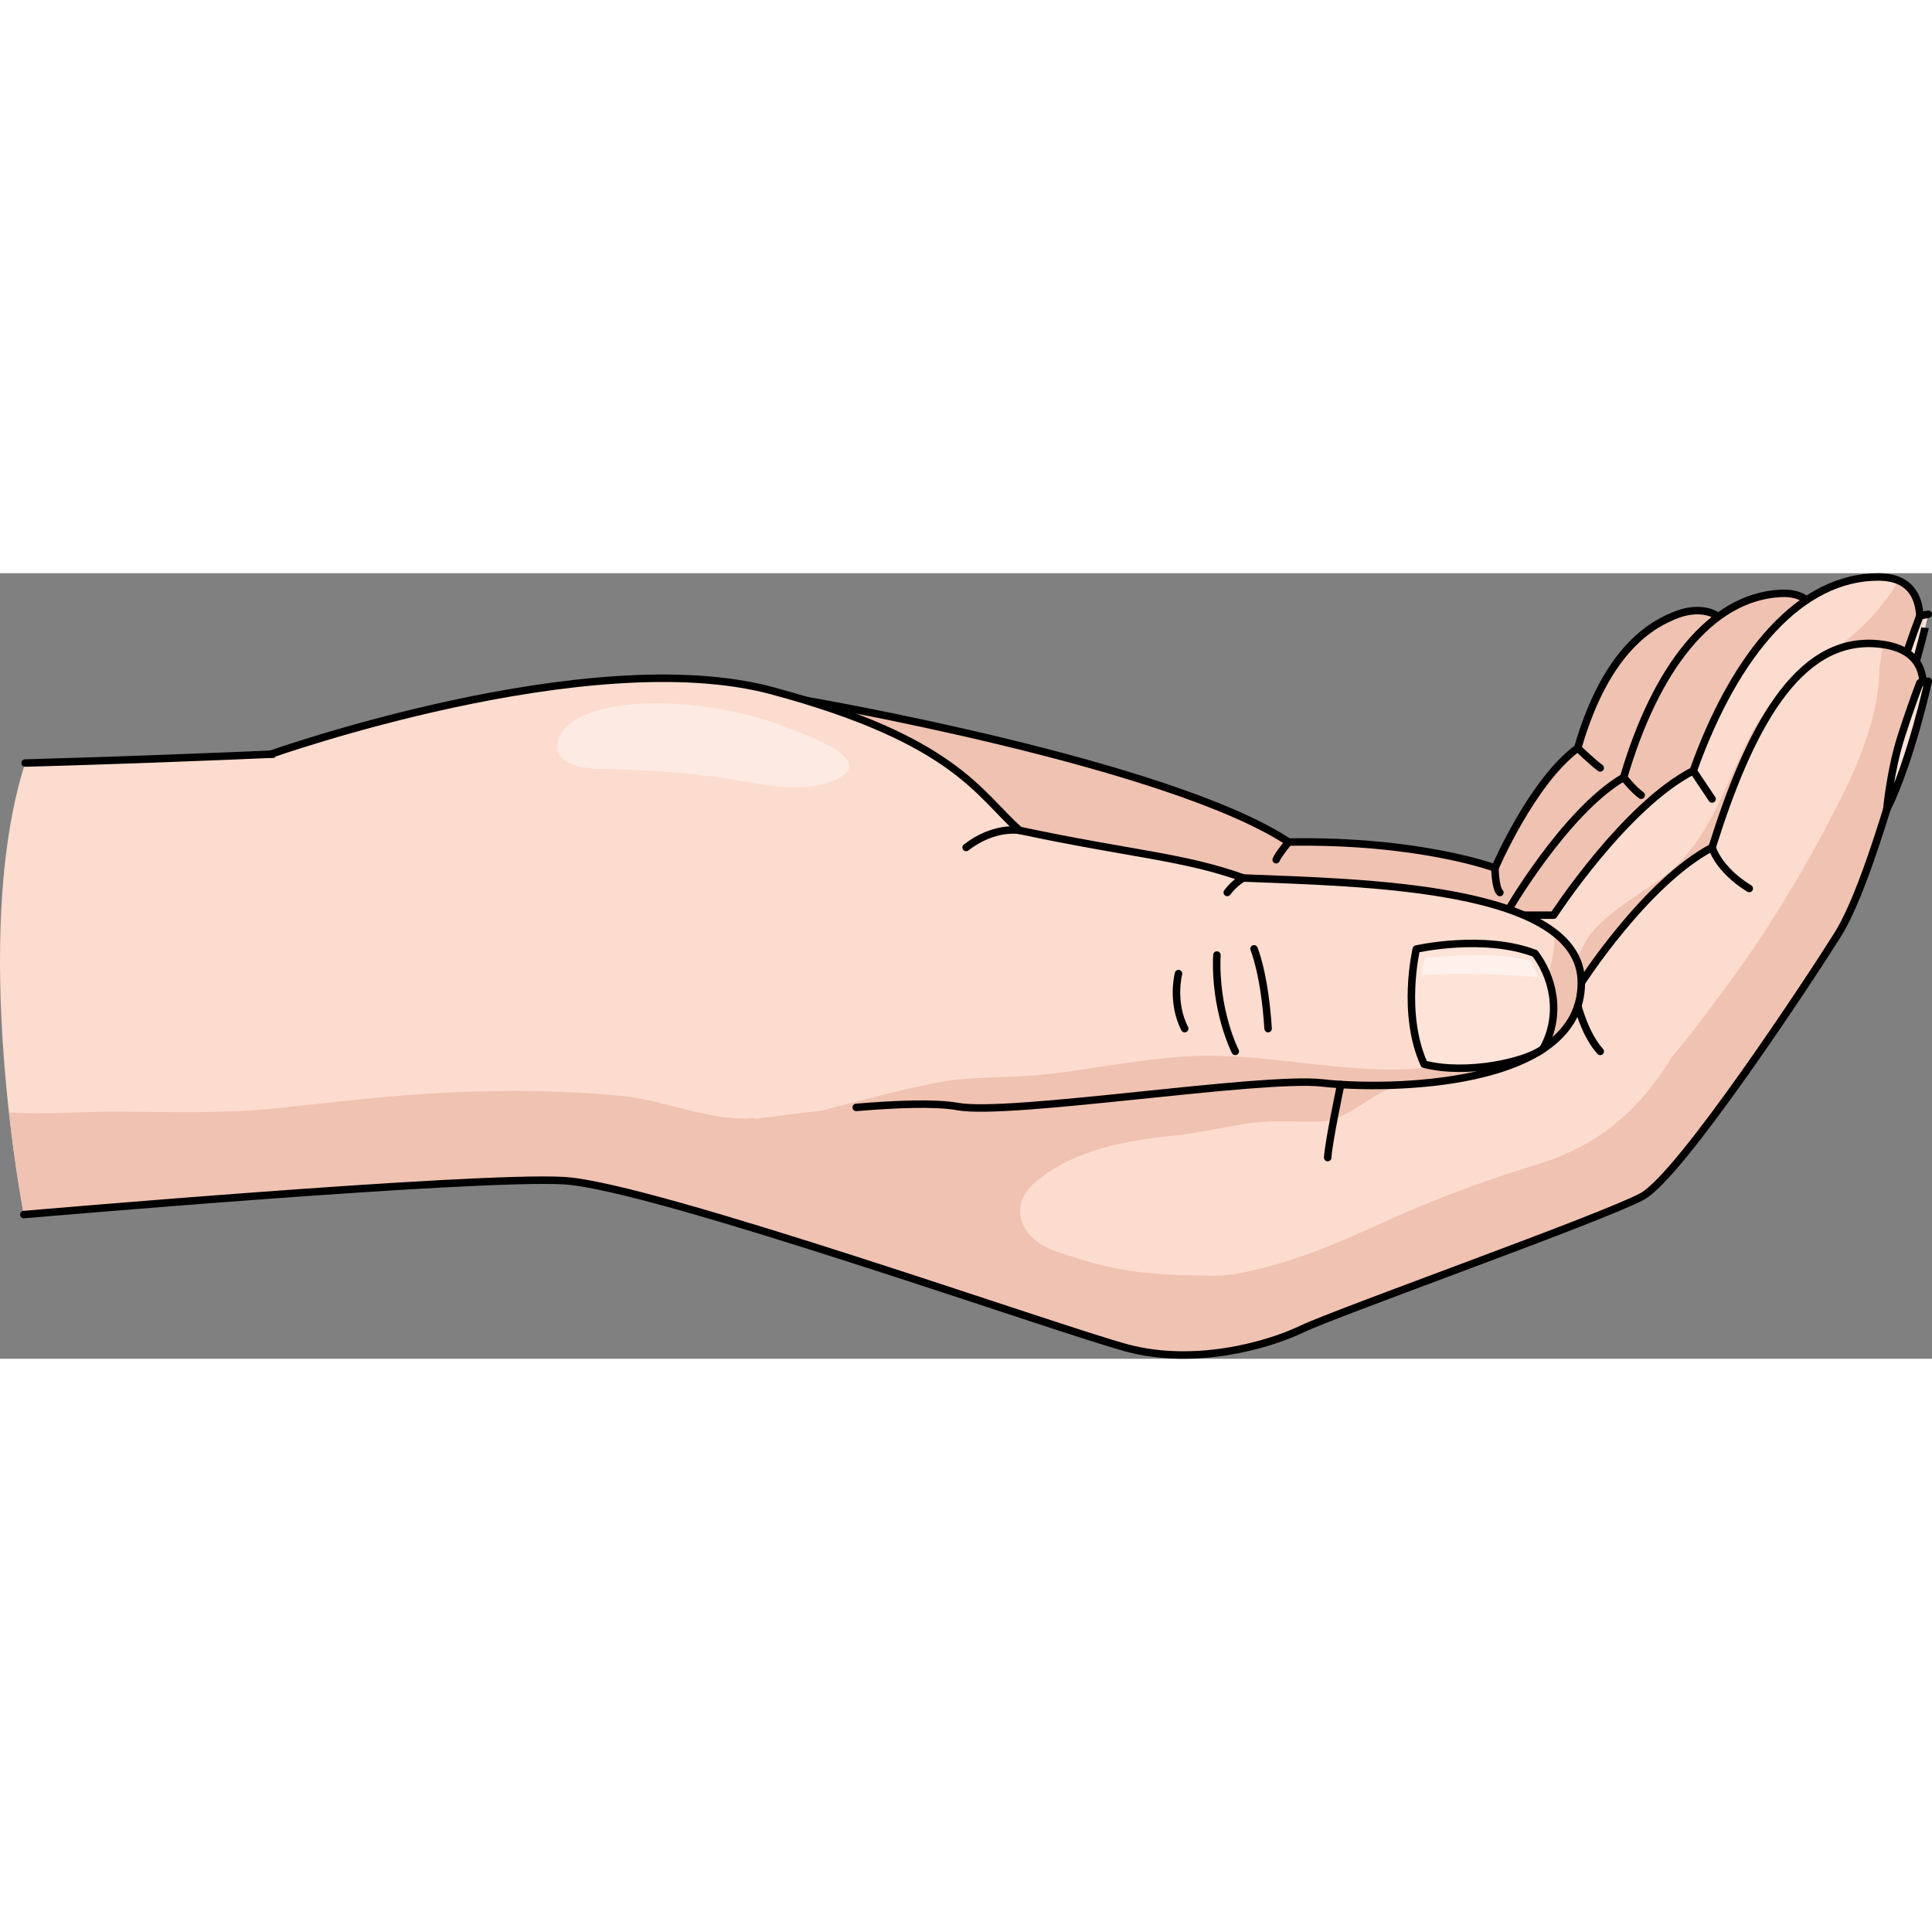 <?xml version="1.0" encoding="utf-8"?>
<!-- Created by: Science Figures, www.sciencefigures.org, Generator: Science Figures Editor -->
<!DOCTYPE svg PUBLIC "-//W3C//DTD SVG 1.1//EN" "http://www.w3.org/Graphics/SVG/1.1/DTD/svg11.dtd">
<svg version="1.1" id="Layer_1" xmlns="http://www.w3.org/2000/svg" xmlns:xlink="http://www.w3.org/1999/xlink" 
	 width="800px" height="800px" viewBox="0 0 258.172 104.974" enable-background="new 0 0 258.172 104.974"
	 xml:space="preserve">
<rect x="0" y="0" width="258.172" height="104.974" fill="#808080" stroke="none"/>
<g>
	<g>
		<path fill="#F0C2B2" d="M107.669,16.989c0,0,48.425,8.327,64.529,18.937c17.504-0.306,27.578,3.466,27.578,3.466
			s4.961-11.585,11.058-16.031c3.858-13.401,10.103-16.658,13.347-17.87c3.971-1.482,9.661,0,5.743,9.516
			c-3.918,9.515-9.358,30.627-13.076,34.464S189.656,63.9,189.656,63.9l-53.965-6.09"/>
		<path fill="none" stroke="#000000" stroke-linecap="round" stroke-linejoin="round" stroke-miterlimit="10" d="M107.669,16.989
			c0,0,48.425,8.327,64.529,18.937c17.504-0.306,27.578,3.466,27.578,3.466s4.961-11.585,11.058-16.031
			c3.858-13.401,10.103-16.658,13.347-17.87c3.971-1.482,9.661,0,5.743,9.516c-3.918,9.515-9.358,30.627-13.076,34.464
			S189.656,63.9,189.656,63.9l-53.965-6.09"/>
		<path fill="#F0C2B2" d="M201.196,45.604c0,0,7.791-13.647,15.773-18.328c4.283-14.613,11.617-24.04,20.883-24.578
			c9.267-0.536,3.675,13.731,3.675,13.731s-8.155,19.731-10.194,22.727c-2.04,2.996-23.167,29.897-27.821,31.717
			c-4.652,1.818-22.165,3.278-22.165,3.278l2.277-27.527L201.196,45.604z"/>
		<path fill="none" stroke="#000000" stroke-linecap="round" stroke-linejoin="round" stroke-miterlimit="10" d="M201.196,45.604
			c0,0,7.791-13.647,15.773-18.328c4.283-14.613,11.617-24.04,20.883-24.578c9.267-0.536,3.675,13.731,3.675,13.731
			s-8.155,19.731-10.194,22.727c-2.04,2.996-23.167,29.897-27.821,31.717c-4.652,1.818-22.165,3.278-22.165,3.278l2.277-27.527
			L201.196,45.604z"/>
		<path fill="#FCDCCE" d="M207.611,45.695c0,0,9.511-14.625,18.658-19.3C231.955,10.477,240.69,0.5,250.994,0.5
			c10.303,0,3.188,15.454,3.188,15.454s-10.306,21.344-12.759,24.532s-27.596,31.644-32.87,33.361
			c-5.274,1.717-24.776,2.208-24.776,2.208l4.293-30.36H207.611z"/>
		<path fill="#F0C2B2" d="M253.722,1.002c-2.26,3.739-5.157,6.847-9.161,9.538c-4.907,3.298-8.308,6.369-11.006,11.787
			c-3.048,6.12-5.159,13.208-10.647,17.73c-3.479,2.866-9.288,5.648-11.236,9.564c-5.162,10.369-18.564,5.176-20.463-3.927h-3.139
			l-4.293,30.36c0,0,19.502-0.491,24.776-2.208c5.274-1.718,30.417-30.173,32.87-33.361s12.759-24.532,12.759-24.532
			S259.844,3.639,253.722,1.002z"/>
		<path fill="none" stroke="#000000" stroke-linecap="round" stroke-linejoin="round" stroke-miterlimit="10" d="M207.611,45.695
			c0,0,9.511-14.625,18.658-19.3C231.955,10.477,240.69,0.5,250.994,0.5c10.303,0,3.188,15.454,3.188,15.454
			s-10.306,21.344-12.759,24.532s-27.596,31.644-32.87,33.361c-5.274,1.717-24.776,2.208-24.776,2.208l4.293-30.36H207.611z"/>
		<g>
			
				<path fill="none" stroke="#000000" stroke-width="1" stroke-linecap="round" stroke-linejoin="round" stroke-miterlimit="10" d="
				M226.269,26.396c0,0,1.074,1.661,2.516,3.774"/>
			
				<path fill="none" stroke="#000000" stroke-width="1" stroke-linecap="round" stroke-linejoin="round" stroke-miterlimit="10" d="
				M216.967,27.276c0,0,1.199,1.547,2.344,2.392"/>
			
				<path fill="none" stroke="#000000" stroke-width="1" stroke-linecap="round" stroke-linejoin="round" stroke-miterlimit="10" d="
				M210.831,23.36c0,0,1.992,1.933,3.005,2.66"/>
			
				<path fill="none" stroke="#000000" stroke-width="1" stroke-linecap="round" stroke-linejoin="round" stroke-miterlimit="10" d="
				M199.77,39.395c0,0,0.035,2.692,0.657,3.271"/>
			
				<path fill="none" stroke="#000000" stroke-width="1" stroke-linecap="round" stroke-linejoin="round" stroke-miterlimit="10" d="
				M172.187,35.929c0,0-1.346,1.622-1.655,2.353"/>
		</g>
		<path fill="#FCDCCE" d="M252.133,22.601c0,0,0.468-5.211,1.917-9.722c1.45-4.51,2.506-7.189,2.506-7.189l1.116-0.21
			C257.672,5.479,255.373,16.05,252.133,22.601z"/>
		<path opacity="0.2" fill="#FFFFFF" d="M252.133,22.601c0,0,0.468-5.211,1.917-9.722c1.45-4.51,2.506-7.189,2.506-7.189l1.116-0.21
			C257.672,5.479,255.373,16.05,252.133,22.601z"/>
		<path fill="none" stroke="#000000" stroke-linecap="round" stroke-linejoin="round" stroke-miterlimit="10" d="M252.133,22.601
			c0,0,0.468-5.211,1.917-9.722c1.45-4.51,2.506-7.189,2.506-7.189l1.116-0.21C257.672,5.479,255.373,16.05,252.133,22.601z"/>
		<g>
			<path fill="#FCDCCE" d="M211.311,54.724c0,0,8.615-13.413,17.474-18.076c4.895-15.619,11.32-28.15,22.043-27.219
				c10.724,0.933,4.533,12.066,3.134,16.263c-1.399,4.195-4.896,17.016-8.393,22.612c-3.497,5.596-20.982,32.17-26.11,34.968
				c-5.128,2.799-40.563,15.388-45.458,17.718c-4.896,2.331-14.453,4.896-23.312,2.565c-8.859-2.332-63.408-21.682-75.298-22.381
				S3.188,85.706,3.188,85.706s-7.287-37.029,0.173-60.341c0,0,49.417-1.308,70.631-3.638c21.214-2.331,57.1,18.318,72.006,23.968
				S211.311,54.724,211.311,54.724z"/>
			<path fill="#F0C2B2" d="M251.593,9.522c-0.065,0.576-0.137,1.154-0.219,1.738c-0.063,0.446-0.146,0.892-0.228,1.335
				c-0.007,5.875-2.378,11.981-5.076,17.357c-4.322,8.612-9.42,17.211-15.131,24.955c-2.381,3.229-4.837,6.597-7.526,9.732
				c-0.228,0.376-0.445,0.759-0.686,1.128c-4.261,6.539-9.633,10.877-17.157,13.187c-6.845,2.1-13.19,4.397-19.72,7.357
				c-6.746,3.058-13.529,6.096-20.873,7.347c-0.899,0.152-1.798,0.217-2.684,0.211c-6.309-0.047-11.854-0.216-17.959-2.209
				c-2.479-0.811-5.441-1.416-7.047-3.635c-1.678-2.317-1.129-4.784,1.001-6.604c5.146-4.396,12.246-5.643,18.76-6.287
				c3.971-0.393,7.865-1.557,11.838-1.827c2.312-0.158,4.684-0.001,7.002-0.001c3.957-0.001,6.393-3.063,9.939-4.479
				c2.384-0.953,4.935-1.514,7.361-2.233c1.688-0.502,3.339-0.914,5.039-1.358c1.071-0.279,3.745-0.463,4.581-1.213
				c0.998-0.897,0.811-0.797-0.488-1.538c-1.561-0.89-3.921-0.626-5.616-0.737c-4.79-0.313-9.55-0.381-14.352-0.527
				c-6.637-0.203-13.297-0.027-19.937-0.041c-6.743-0.014-13.256,1.124-19.932,1.813c-7.02,0.727-14.574,1.73-21.404,3.471
				c-2.529,0.645-5.063,0.558-7.464,1.623c-3.567,1.581-7.386,3.57-11.185,4.431c-6.281,1.422-12.727-1.975-19.02-2.627
				c-7.681-0.797-15.379-0.847-23.088-0.512c-7.691,0.334-15.228,1.252-22.872,2.074c-7.538,0.812-14.952,0.512-22.513,0.497
				c-3.996-0.008-9.019,0.426-13.736,0.108c0.902,8.111,1.983,13.646,1.983,13.646s60.313-5.231,72.203-4.532
				s66.438,20.049,75.298,22.381c8.858,2.331,18.416-0.234,23.312-2.565c4.896-2.33,40.33-14.919,45.458-17.718
				c5.128-2.798,22.613-29.372,26.11-34.968c3.497-5.597,6.993-18.417,8.393-22.612C255.326,21.601,261.238,10.918,251.593,9.522z"
				/>
			<path fill="none" stroke="#000000" stroke-linecap="round" stroke-linejoin="round" stroke-miterlimit="10" d="M3.361,25.365
				c0,0,49.417-1.308,70.631-3.638c21.214-2.331,57.1,18.318,72.006,23.968s65.313,9.028,65.313,9.028s8.615-13.413,17.474-18.076
				c4.895-15.619,11.32-28.15,22.043-27.219c10.724,0.933,4.533,12.066,3.134,16.263c-1.399,4.195-4.896,17.016-8.393,22.612
				c-3.497,5.596-20.982,32.17-26.11,34.968c-5.128,2.799-40.563,15.388-45.458,17.718c-4.896,2.331-14.453,4.896-23.312,2.565
				c-8.859-2.332-63.408-21.682-75.298-22.381S3.188,85.706,3.188,85.706"/>
			<path fill="none" stroke="#000000" stroke-linecap="round" stroke-linejoin="round" stroke-miterlimit="10" d="M228.785,36.647
				c0,0,0.778,2.909,4.966,5.487"/>
			<path fill="#FCDCCE" d="M252.133,31.556c0,0,0.468-5.211,1.917-9.721c1.45-4.511,2.506-7.19,2.506-7.19l1.116-0.21
				C257.672,14.435,255.373,25.005,252.133,31.556z"/>
			<path opacity="0.2" fill="#FFFFFF" d="M252.133,31.556c0,0,0.468-5.211,1.917-9.721c1.45-4.511,2.506-7.19,2.506-7.19l1.116-0.21
				C257.672,14.435,255.373,25.005,252.133,31.556z"/>
			<path fill="none" stroke="#000000" stroke-linecap="round" stroke-linejoin="round" stroke-miterlimit="10" d="M252.133,31.556
				c0,0,0.468-5.211,1.917-9.721c1.45-4.511,2.506-7.19,2.506-7.19l1.116-0.21C257.672,14.435,255.373,25.005,252.133,31.556z"/>
		</g>
		<path fill="#FCDCCE" d="M36.19,24.186c0,0,42.476-15.069,66.969-8.488c24.492,6.58,27.675,13.897,33.081,18.668
			c14.95,3.182,21.949,3.498,29.9,6.361c15.588,0.636,45.171,0.998,45.171,13.997c0,14.188-26.242,14.35-34.514,13.396
			c-8.27-0.954-41.83,4.418-48.828,3.146c-6.999-1.272-27.038,1.664-27.038,1.664"/>
		<g>
			<path fill="#F0C2B2" d="M191.757,65.9c-0.73,0.124-1.476,0.225-2.24,0.283c-10.455,0.789-20.813-2.28-31.209-1.604
				c-6.177,0.404-12.229,1.664-18.372,2.37c-5.006,0.576-10.173,0.182-15.11,1.193c-5.141,1.052-10.159,2.42-15.195,3.702
				c6.308-0.678,14.395-1.298,18.339-0.58c6.998,1.272,40.559-4.1,48.828-3.146c5.813,0.67,20.489,0.782,28.708-4.13
				C202.833,65.436,196.759,66.692,191.757,65.9z"/>
			<path fill="#F0C2B2" d="M207.742,48.054c0.022,2.038-0.318,3.984-0.942,5.805c1.066,2.785,1.282,6.284-0.612,9.71
				c3.099-2.053,5.124-4.907,5.124-8.845C211.311,51.975,209.976,49.794,207.742,48.054z"/>
			<path fill="#F0C2B2" d="M206.128,63.61c-0.043,0.03-0.096,0.061-0.144,0.092C206.033,63.671,206.082,63.641,206.128,63.61z"/>
		</g>
		<path fill="none" stroke="#000000" stroke-linecap="round" stroke-linejoin="round" stroke-miterlimit="10" d="M36.19,24.186
			c0,0,42.476-15.069,66.969-8.488c24.492,6.58,27.675,13.897,33.081,18.668c14.95,3.182,21.949,3.498,29.9,6.361
			c15.588,0.636,45.171,0.998,45.171,13.997c0,14.188-26.242,14.35-34.514,13.396c-8.27-0.954-41.83,4.418-48.828,3.146
			c-2.994-0.545-8.374-0.318-13.552,0.118"/>
		<path opacity="0.2" fill="#FFFFFF" d="M189.261,50.222c0,0-2.036,8.594,1.043,15.388c5.663,1.456,13.514-0.289,15.88-2.035
			c2.69-4.858,1.142-9.874-1.071-12.771C198.259,48.19,189.261,50.222,189.261,50.222z"/>
		<path fill="none" stroke="#000000" stroke-linecap="round" stroke-linejoin="round" stroke-miterlimit="10" d="M189.261,50.222
			c0,0-2.036,8.594,1.043,15.388c5.663,1.456,13.514-0.289,15.88-2.035c2.69-4.858,1.142-9.874-1.071-12.771
			C198.259,48.19,189.261,50.222,189.261,50.222z"/>
		<path fill="none" stroke="#000000" stroke-linecap="round" stroke-linejoin="round" stroke-miterlimit="10" d="M210.846,57.811
			c0,0,0.951,3.828,2.992,6.09"/>
		<path fill="none" stroke="#000000" stroke-linecap="round" stroke-linejoin="round" stroke-miterlimit="10" d="M179.164,68.323
			c0,0-1.636,7.723-1.744,9.764"/>
		<path fill="#FDEAE2" d="M75.058,21.286c-0.496,0.783-0.732,1.64-0.48,2.488c0.6,2.012,3.936,2.343,5.696,2.376
			c5.673,0.106,11.061,0.401,16.689,1.282c4.479,0.699,11.477,2.424,15.627-0.346c3.938-2.627-6.164-5.967-7.9-6.637
			C93.486,16.124,78.183,16.351,75.058,21.286z"/>
		<path fill="none" stroke="#000000" stroke-linecap="round" stroke-linejoin="round" stroke-miterlimit="10" d="M136.24,34.365
			c0,0-3.363-0.637-7.136,2.282"/>
		<path fill="none" stroke="#000000" stroke-linecap="round" stroke-linejoin="round" stroke-miterlimit="10" d="M166.14,40.727
			c0,0-1.143,0.601-2.143,1.935"/>
		<path fill="none" stroke="#000000" stroke-linecap="round" stroke-linejoin="round" stroke-miterlimit="10" d="M165.069,63.9
			c0,0-2.788-5.432-2.457-12.878"/>
		<path fill="none" stroke="#000000" stroke-linecap="round" stroke-linejoin="round" stroke-miterlimit="10" d="M167.577,50.194
			c0,0,1.416,3.357,1.878,10.661"/>
		<path fill="none" stroke="#000000" stroke-linecap="round" stroke-linejoin="round" stroke-miterlimit="10" d="M157.482,53.505
			c0,0-0.993,3.777,0.827,7.351"/>
	</g>
	<path opacity="0.5" fill="#FFFFFF" d="M190.449,51.377c0,0,9.292-0.963,13.994,0.369c0.588,0.698,1.08,2.274,1.08,2.274
		s-7.84-0.865-15.553-0.316C190.006,52.513,190.449,51.377,190.449,51.377z"/>
</g>
</svg>